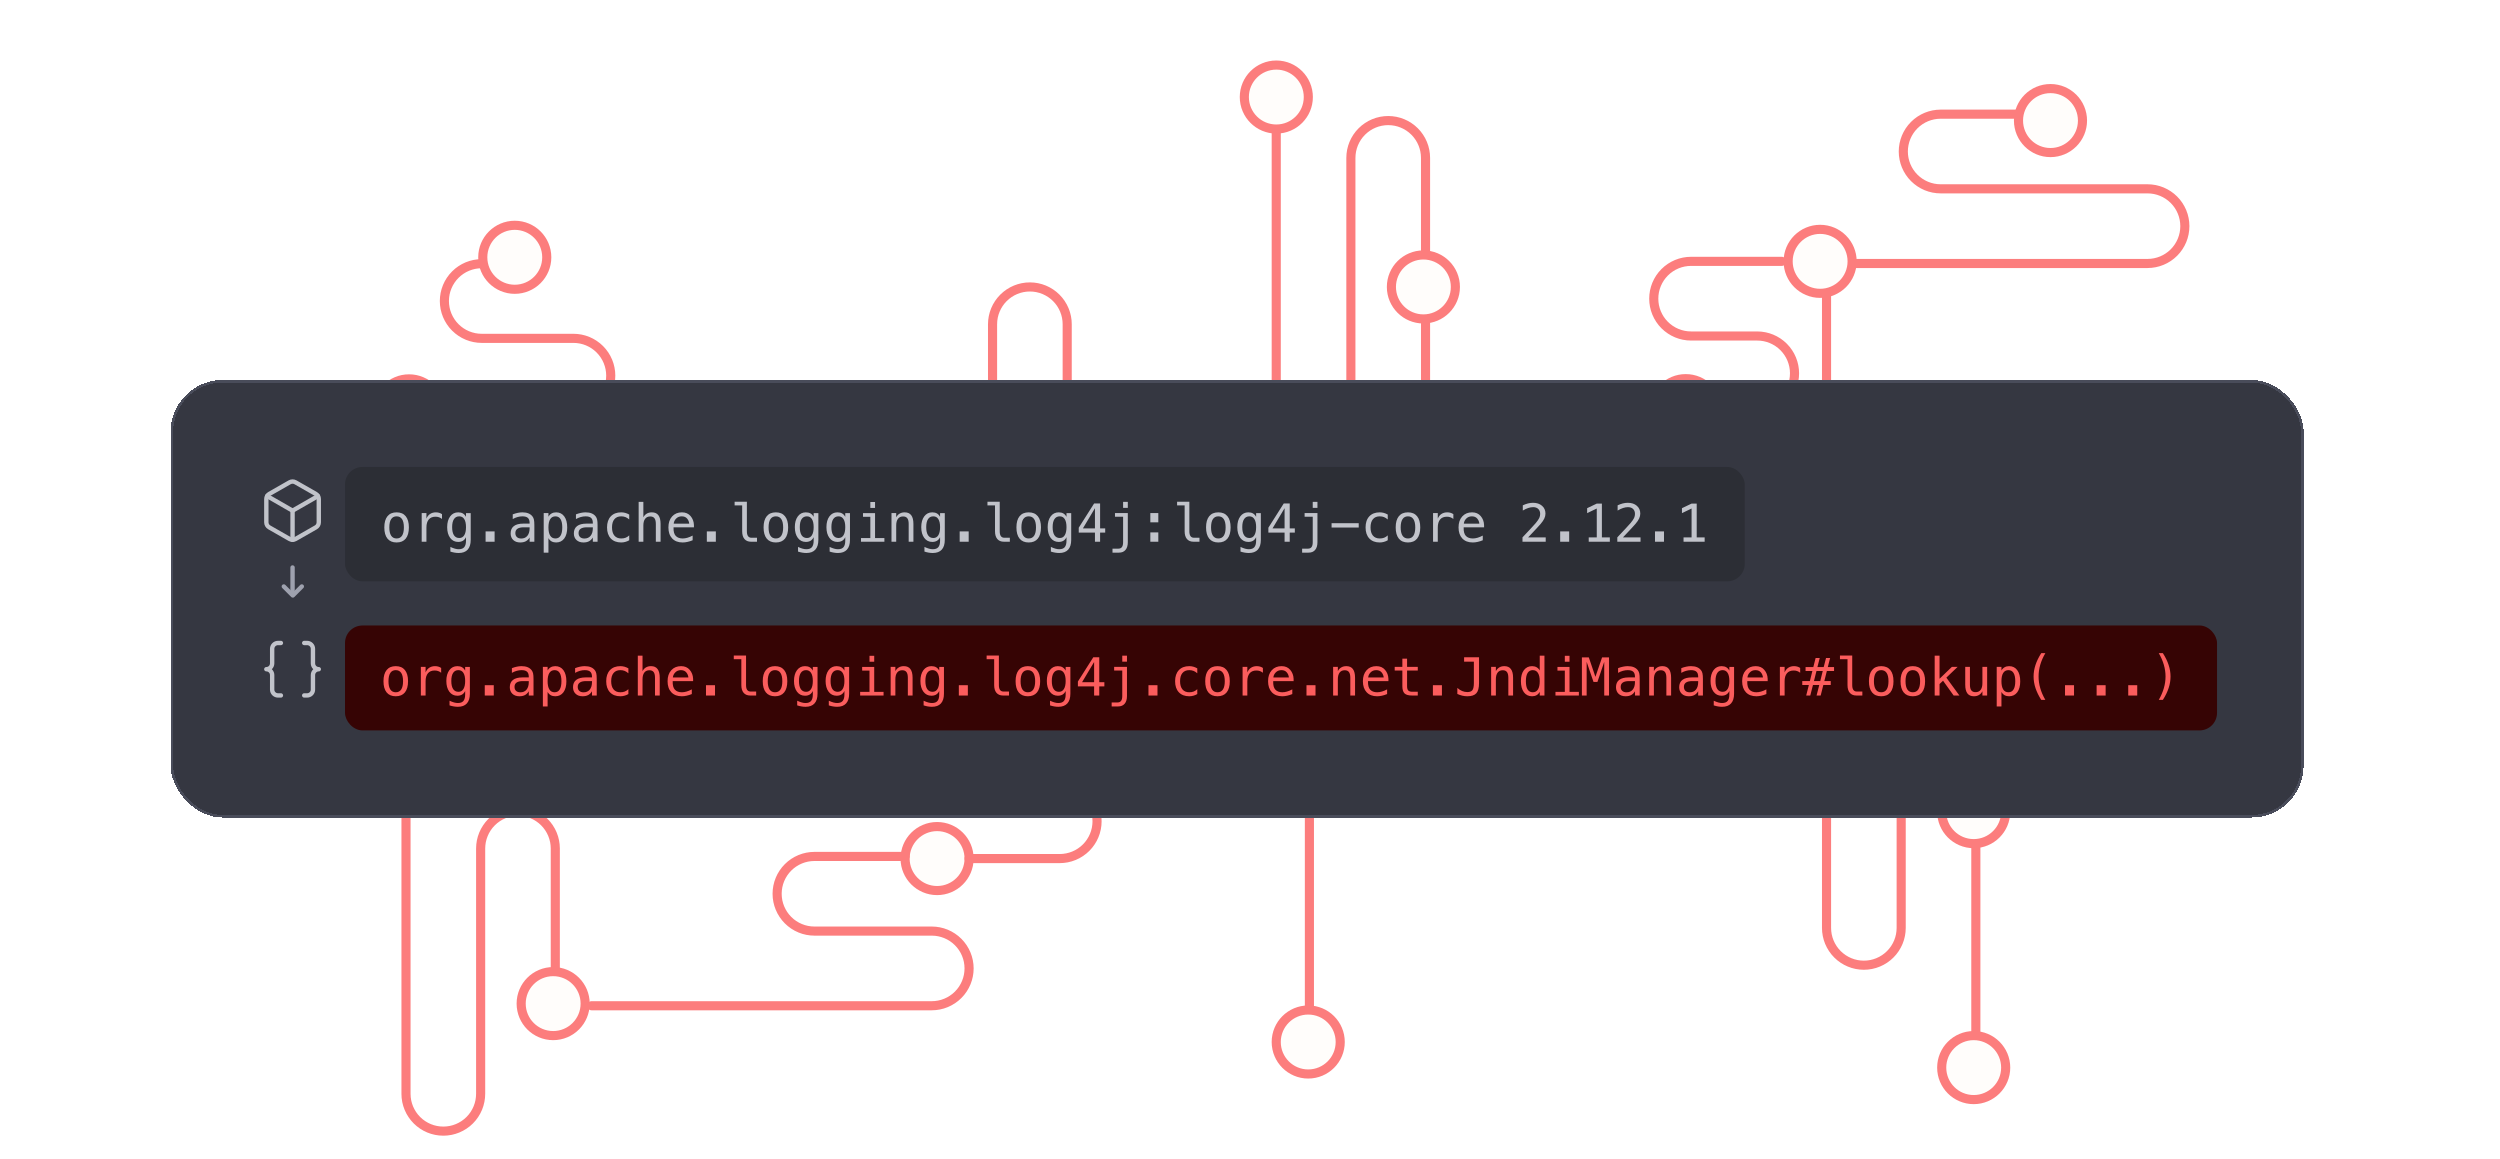 <svg width="1920" height="890" viewBox="0 0 1920 890" fill="none" xmlns="http://www.w3.org/2000/svg">
<g clip-path="url(#clip0_1792_120359)">
<g opacity="0.8">
<path d="M719.687 683.946C733.258 683.946 744.259 672.945 744.259 659.375C744.259 645.804 733.258 634.803 719.687 634.803C706.117 634.803 695.116 645.804 695.116 659.375C695.116 672.945 706.117 683.946 719.687 683.946Z" fill="#FFFDFA" stroke="#FB5D5D" stroke-width="7" stroke-linecap="round" stroke-linejoin="round"/>
<path d="M1294.66 339.946C1308.23 339.946 1319.23 328.945 1319.23 315.374C1319.23 301.804 1308.23 290.803 1294.66 290.803C1281.09 290.803 1270.09 301.804 1270.09 315.374C1270.09 328.945 1281.09 339.946 1294.66 339.946Z" fill="#FFFDFA" stroke="#FB5D5D" stroke-width="7" stroke-linecap="round" stroke-linejoin="round"/>
<path d="M744.259 659.381H813.878C821.481 659.381 828.772 656.36 834.148 650.984C839.524 645.608 842.544 638.317 842.544 630.714C842.544 623.111 839.524 615.82 834.148 610.443C828.772 605.067 821.481 602.047 813.878 602.047H723.782C716.18 602.047 708.888 599.027 703.512 593.651C698.136 588.275 695.116 580.983 695.116 573.381C695.116 565.778 698.136 558.486 703.512 553.11C708.888 547.734 716.18 544.714 723.782 544.714H793.402" stroke="#FB5D5D" stroke-width="7" stroke-linecap="round" stroke-linejoin="round"/>
<path d="M1422.43 202.353H1649.31C1656.91 202.353 1664.2 199.333 1669.58 193.956C1674.95 188.58 1677.97 181.289 1677.97 173.686C1677.97 166.083 1674.95 158.792 1669.58 153.416C1664.2 148.04 1656.91 145.019 1649.31 145.019H1490.41C1482.81 145.019 1475.52 141.999 1470.14 136.623C1464.76 131.247 1461.74 123.956 1461.74 116.353C1461.74 108.75 1464.76 101.458 1470.14 96.082C1475.52 90.706 1482.81 87.686 1490.41 87.686H1560.03" stroke="#FB5D5D" stroke-width="7" stroke-linecap="round" stroke-linejoin="round"/>
<path d="M331.458 522.923H558.334C565.937 522.923 573.228 519.903 578.604 514.527C583.98 509.151 587 501.859 587 494.256C587 486.653 583.98 479.362 578.604 473.986C573.228 468.61 565.937 465.59 558.334 465.59H399.438C391.836 465.59 384.544 462.569 379.168 457.193C373.792 451.817 370.772 444.526 370.772 436.923C370.772 429.32 373.792 422.029 379.168 416.653C384.544 411.277 391.836 408.256 399.438 408.256H469.058" stroke="#FB5D5D" stroke-width="7" stroke-linecap="round" stroke-linejoin="round"/>
<path d="M1319.23 315.381H1349.53C1357.14 315.381 1364.43 312.36 1369.8 306.984C1375.18 301.608 1378.2 294.317 1378.2 286.714C1378.2 279.111 1375.18 271.82 1369.8 266.443C1364.43 261.067 1357.14 258.047 1349.53 258.047H1298.75C1291.15 258.047 1283.86 255.027 1278.48 249.651C1273.11 244.275 1270.09 236.983 1270.09 229.381C1270.09 221.778 1273.11 214.486 1278.48 209.11C1283.86 203.734 1291.15 200.714 1298.75 200.714H1368.37" stroke="#FB5D5D" stroke-width="7" stroke-linecap="round" stroke-linejoin="round"/>
<path d="M842.543 546.352H1138.22C1145.82 546.352 1153.11 543.332 1158.49 537.956C1163.87 532.58 1166.89 525.288 1166.89 517.686C1166.89 510.083 1163.87 502.791 1158.49 497.415C1153.11 492.039 1145.82 489.019 1138.22 489.019H1067.78C1060.18 489.019 1052.89 485.999 1047.51 480.623C1042.13 475.247 1039.11 467.955 1039.11 460.352C1039.11 452.749 1042.13 445.458 1047.51 440.082C1052.89 434.706 1060.18 431.686 1067.78 431.686" stroke="#FB5D5D" stroke-width="7" stroke-linecap="round" stroke-linejoin="round"/>
<path d="M221 317.18H440.392C447.994 317.18 455.286 314.16 460.662 308.784C466.038 303.408 469.058 296.117 469.058 288.514C469.058 280.911 466.038 273.619 460.662 268.243C455.286 262.867 447.994 259.847 440.392 259.847H369.953C362.351 259.847 355.059 256.827 349.683 251.451C344.307 246.075 341.287 238.783 341.287 231.18C341.287 223.577 344.307 216.286 349.683 210.91C355.059 205.534 362.351 202.514 369.953 202.514" stroke="#FB5D5D" stroke-width="7" stroke-linecap="round" stroke-linejoin="round"/>
<path d="M454.315 772.41H715.591C723.194 772.41 730.485 769.39 735.862 764.014C741.238 758.638 744.258 751.346 744.258 743.743C744.258 736.14 741.238 728.849 735.862 723.473C730.485 718.097 723.194 715.077 715.591 715.077H625.496C617.893 715.077 610.601 712.056 605.225 706.68C599.849 701.304 596.829 694.013 596.829 686.41C596.829 678.807 599.849 671.515 605.225 666.139C610.601 660.763 617.893 657.743 625.496 657.743H695.115" stroke="#FB5D5D" stroke-width="7" stroke-linecap="round" stroke-linejoin="round"/>
<path d="M1117.74 428.409H1290.56C1298.17 428.409 1305.46 425.389 1310.83 420.013C1316.21 414.637 1319.23 407.345 1319.23 399.742C1319.23 392.139 1316.21 384.848 1310.83 379.472C1305.46 374.096 1298.17 371.076 1290.56 371.076H1200.47C1192.87 371.076 1185.57 368.055 1180.2 362.679C1174.82 357.303 1171.8 350.012 1171.8 342.409C1171.8 334.806 1174.82 327.515 1180.2 322.138C1185.57 316.762 1192.87 313.742 1200.47 313.742H1270.09" stroke="#FB5D5D" stroke-width="7" stroke-linecap="round" stroke-linejoin="round"/>
<path d="M1005.63 549.628L1005.63 795.248" stroke="#FB5D5D" stroke-width="7" stroke-linecap="round" stroke-linejoin="round"/>
<path d="M980.146 72L980.146 309.648C980.146 317.251 983.166 324.542 988.542 329.919C993.918 335.295 1001.21 338.315 1008.81 338.315C1016.42 338.315 1023.71 335.295 1029.08 329.919C1034.46 324.542 1037.48 317.251 1037.48 309.648L1037.48 121.267C1037.48 113.664 1040.5 106.372 1045.88 100.996C1051.25 95.62 1058.54 92.6 1066.15 92.6C1073.75 92.6 1081.04 95.62 1086.42 100.996C1091.79 106.372 1094.81 113.664 1094.81 121.267L1094.81 397.286" stroke="#FB5D5D" stroke-width="7" stroke-linecap="round" stroke-linejoin="round"/>
<path d="M311.804 317.155L311.804 840.048C311.804 847.651 314.825 854.942 320.201 860.318C325.577 865.694 332.868 868.714 340.471 868.714C348.074 868.714 355.365 865.694 360.741 860.318C366.117 854.942 369.138 847.651 369.138 840.048L369.138 651.667C369.138 644.064 372.158 636.772 377.534 631.396C382.91 626.02 390.202 623 397.804 623C405.407 623 412.699 626.02 418.075 631.396C423.451 636.772 426.471 644.064 426.471 651.667L426.47 788.372" stroke="#FB5D5D" stroke-width="7" stroke-linecap="round" stroke-linejoin="round"/>
<path d="M1402.78 205.628L1402.78 712.619C1402.78 720.222 1405.8 727.513 1411.17 732.889C1416.55 738.266 1423.84 741.286 1431.44 741.286C1439.04 741.286 1446.34 738.266 1451.71 732.889C1457.09 727.513 1460.11 720.222 1460.11 712.619L1460.11 524.238C1460.11 516.635 1463.13 509.344 1468.5 503.967C1473.88 498.591 1481.17 495.571 1488.78 495.571C1496.38 495.571 1503.67 498.591 1509.05 503.967C1514.42 509.344 1517.44 516.635 1517.44 524.238L1517.44 800.257" stroke="#FB5D5D" stroke-width="7" stroke-linecap="round" stroke-linejoin="round"/>
<path d="M704.946 339.5L704.946 437.418C704.946 445.021 707.967 452.313 713.343 457.689C718.719 463.065 726.01 466.085 733.613 466.085C741.216 466.085 748.507 463.065 753.884 457.689C759.26 452.313 762.28 445.021 762.28 437.418L762.28 249.037C762.28 241.434 765.3 234.143 770.676 228.767C776.052 223.391 783.344 220.371 790.946 220.371C798.549 220.371 805.841 223.391 811.217 228.767C816.593 234.143 819.613 241.434 819.613 249.037L819.614 525.057" stroke="#FB5D5D" stroke-width="7" stroke-linecap="round" stroke-linejoin="round"/>
<path d="M1515.8 844.485C1529.37 844.485 1540.37 833.484 1540.37 819.914C1540.37 806.343 1529.37 795.342 1515.8 795.342C1502.23 795.342 1491.23 806.343 1491.23 819.914C1491.23 833.484 1502.23 844.485 1515.8 844.485Z" fill="#FFFDFA" stroke="#FB5D5D" stroke-width="7" stroke-linecap="round" stroke-linejoin="round"/>
<path d="M817.973 569.285C831.543 569.285 842.544 558.284 842.544 544.714C842.544 531.144 831.543 520.143 817.973 520.143C804.402 520.143 793.401 531.144 793.401 544.714C793.401 558.284 804.402 569.285 817.973 569.285Z" fill="#FFFDFA" stroke="#FB5D5D" stroke-width="7" stroke-linecap="round" stroke-linejoin="round"/>
<path d="M1397.86 225.285C1411.43 225.285 1422.43 214.284 1422.43 200.714C1422.43 187.144 1411.43 176.143 1397.86 176.143C1384.29 176.143 1373.29 187.144 1373.29 200.714C1373.29 214.284 1384.29 225.285 1397.86 225.285Z" fill="#FFFDFA" stroke="#FB5D5D" stroke-width="7" stroke-linecap="round" stroke-linejoin="round"/>
<path d="M1009.56 569.285C1023.13 569.285 1034.13 558.284 1034.13 544.714C1034.13 531.144 1023.13 520.143 1009.56 520.143C995.99 520.143 984.989 531.144 984.989 544.714C984.989 558.284 995.99 569.285 1009.56 569.285Z" fill="#FFFDFA" stroke="#FB5D5D" stroke-width="7" stroke-linecap="round" stroke-linejoin="round"/>
<path d="M314.154 340.113C327.724 340.113 338.725 329.112 338.725 315.542C338.725 301.971 327.724 290.97 314.154 290.97C300.583 290.97 289.582 301.971 289.582 315.542C289.582 329.112 300.583 340.113 314.154 340.113Z" fill="#FFFDFA" stroke="#FB5D5D" stroke-width="7" stroke-linecap="round" stroke-linejoin="round"/>
<path d="M1093.17 244.943C1106.74 244.943 1117.74 233.942 1117.74 220.371C1117.74 206.801 1106.74 195.8 1093.17 195.8C1079.6 195.8 1068.6 206.801 1068.6 220.371C1068.6 233.942 1079.6 244.943 1093.17 244.943Z" fill="#FFFDFA" stroke="#FB5D5D" stroke-width="7" stroke-linecap="round" stroke-linejoin="round"/>
<path d="M424.829 795.343C438.399 795.343 449.4 784.342 449.4 770.772C449.4 757.201 438.399 746.2 424.829 746.2C411.258 746.2 400.257 757.201 400.257 770.772C400.257 784.342 411.258 795.343 424.829 795.343Z" fill="#FFFDFA" stroke="#FB5D5D" stroke-width="7" stroke-linecap="round" stroke-linejoin="round"/>
<path d="M1515.8 647.915C1529.37 647.915 1540.37 636.914 1540.37 623.343C1540.37 609.773 1529.37 598.772 1515.8 598.772C1502.23 598.772 1491.23 609.773 1491.23 623.343C1491.23 636.914 1502.23 647.915 1515.8 647.915Z" fill="#FFFDFA" stroke="#FB5D5D" stroke-width="7" stroke-linecap="round" stroke-linejoin="round"/>
<path d="M980.214 99.106C993.784 99.106 1004.79 88.105 1004.79 74.534C1004.79 60.964 993.784 49.963 980.214 49.963C966.644 49.963 955.643 60.964 955.643 74.534C955.643 88.105 966.644 99.106 980.214 99.106Z" fill="#FFFDFA" stroke="#FB5D5D" stroke-width="7" stroke-linecap="round" stroke-linejoin="round"/>
<path d="M817.973 372.714C831.543 372.714 842.544 361.713 842.544 348.143C842.544 334.572 831.543 323.571 817.973 323.571C804.402 323.571 793.401 334.572 793.401 348.143C793.401 361.713 804.402 372.714 817.973 372.714Z" fill="#FFFDFA" stroke="#FB5D5D" stroke-width="7" stroke-linecap="round" stroke-linejoin="round"/>
<path d="M1574.77 117.171C1588.34 117.171 1599.35 106.17 1599.35 92.6C1599.35 79.029 1588.34 68.028 1574.77 68.028C1561.2 68.028 1550.2 79.029 1550.2 92.6C1550.2 106.17 1561.2 117.171 1574.77 117.171Z" fill="#FFFDFA" stroke="#FB5D5D" stroke-width="7" stroke-linecap="round" stroke-linejoin="round"/>
<path d="M493.63 427.914C507.2 427.914 518.201 416.913 518.201 403.342C518.201 389.772 507.2 378.771 493.63 378.771C480.059 378.771 469.058 389.772 469.058 403.342C469.058 416.913 480.059 427.914 493.63 427.914Z" fill="#FFFDFA" stroke="#FB5D5D" stroke-width="7" stroke-linecap="round" stroke-linejoin="round"/>
<path d="M1093.17 451.344C1106.74 451.344 1117.74 440.343 1117.74 426.772C1117.74 413.202 1106.74 402.201 1093.17 402.201C1079.6 402.201 1068.6 413.202 1068.6 426.772C1068.6 440.343 1079.6 451.344 1093.17 451.344Z" fill="#FFFDFA" stroke="#FB5D5D" stroke-width="7" stroke-linecap="round" stroke-linejoin="round"/>
<path d="M395.344 222.171C408.915 222.171 419.916 211.17 419.916 197.6C419.916 184.029 408.915 173.028 395.344 173.028C381.774 173.028 370.773 184.029 370.773 197.6C370.773 211.17 381.774 222.171 395.344 222.171Z" fill="#FFFDFA" stroke="#FB5D5D" stroke-width="7" stroke-linecap="round" stroke-linejoin="round"/>
<path d="M1004.71 824.829C1018.29 824.829 1029.29 813.828 1029.29 800.257C1029.29 786.687 1018.29 775.686 1004.71 775.686C991.145 775.686 980.144 786.687 980.144 800.257C980.144 813.828 991.145 824.829 1004.71 824.829Z" fill="#FFFDFA" stroke="#FB5D5D" stroke-width="7" stroke-linecap="round" stroke-linejoin="round"/>
<path d="M306.886 549.629C320.457 549.629 331.458 538.628 331.458 525.058C331.458 511.487 320.457 500.486 306.886 500.486C293.316 500.486 282.315 511.487 282.315 525.058C282.315 538.628 293.316 549.629 306.886 549.629Z" fill="#FFFDFA" stroke="#FB5D5D" stroke-width="7" stroke-linecap="round" stroke-linejoin="round"/>
</g>
<g filter="url(#filter0_d_1792_120359)">
<rect x="131" y="284.622" width="1638.21" height="336.071" rx="40" fill="#353741" shape-rendering="crispEdges"/>
<rect x="131.996" y="285.619" width="1636.22" height="334.078" rx="39.004" stroke="#494C5A" stroke-width="1.993" shape-rendering="crispEdges"/>
<path d="M244.824 376.066C244.823 375.281 244.616 374.51 244.223 373.83C243.83 373.151 243.266 372.586 242.586 372.194L226.92 363.242C226.239 362.849 225.468 362.642 224.682 362.642C223.896 362.642 223.124 362.849 222.444 363.242L206.778 372.194C206.098 372.586 205.533 373.151 205.141 373.83C204.748 374.51 204.541 375.281 204.54 376.066V393.97C204.541 394.755 204.748 395.525 205.141 396.205C205.533 396.885 206.098 397.449 206.778 397.841L222.444 406.793C223.124 407.186 223.896 407.393 224.682 407.393C225.468 407.393 226.239 407.186 226.92 406.793L242.586 397.841C243.266 397.449 243.83 396.885 244.223 396.205C244.616 395.525 244.823 394.755 244.824 393.97V376.066Z" stroke="#C1C3CA" stroke-width="3.357" stroke-linecap="round" stroke-linejoin="round"/>
<path d="M205.211 373.828L224.682 385.018L244.153 373.828" stroke="#C1C3CA" stroke-width="3.357" stroke-linecap="round" stroke-linejoin="round"/>
<path d="M224.682 407.399V385.019" stroke="#C1C3CA" stroke-width="3.357" stroke-linecap="round" stroke-linejoin="round"/>
<path d="M224.682 428.66L224.682 448.802" stroke="#9EA1AE" stroke-width="3.357" stroke-linecap="round" stroke-linejoin="round"/>
<path d="M231.791 443.24L224.879 450.151L217.968 443.24" stroke="#9EA1AE" stroke-width="3.357" stroke-linecap="round" stroke-linejoin="round"/>
<rect x="264.966" y="351.448" width="1075" height="87.856" rx="13.428" fill="#2C2E35"/>
<path d="M304.581 389.384C302.745 389.384 301.355 390.098 300.411 391.528C299.467 392.957 298.995 395.075 298.995 397.881C298.995 400.674 299.467 402.792 300.411 404.234C301.355 405.664 302.745 406.378 304.581 406.378C306.43 406.378 307.827 405.664 308.771 404.234C309.715 402.792 310.187 400.674 310.187 397.881C310.187 395.075 309.715 392.957 308.771 391.528C307.827 390.098 306.43 389.384 304.581 389.384ZM304.581 386.315C307.636 386.315 309.971 387.305 311.584 389.285C313.21 391.265 314.023 394.131 314.023 397.881C314.023 401.644 313.216 404.516 311.603 406.496C309.99 408.463 307.65 409.447 304.581 409.447C301.526 409.447 299.191 408.463 297.579 406.496C295.966 404.516 295.159 401.644 295.159 397.881C295.159 394.131 295.966 391.265 297.579 389.285C299.191 387.305 301.526 386.315 304.581 386.315ZM339.456 391.39C338.682 390.787 337.895 390.347 337.096 390.072C336.296 389.797 335.417 389.659 334.46 389.659C332.204 389.659 330.48 390.367 329.287 391.783C328.093 393.199 327.497 395.245 327.497 397.92V408.876H323.858V386.846H327.497V391.154C328.1 389.593 329.024 388.4 330.27 387.574C331.529 386.735 333.017 386.315 334.735 386.315C335.627 386.315 336.46 386.426 337.233 386.649C338.007 386.872 338.748 387.22 339.456 387.692V391.39ZM357.887 397.684C357.887 394.97 357.441 392.911 356.549 391.508C355.671 390.092 354.385 389.384 352.694 389.384C350.924 389.384 349.573 390.092 348.642 391.508C347.711 392.911 347.245 394.97 347.245 397.684C347.245 400.399 347.711 402.471 348.642 403.9C349.586 405.316 350.95 406.024 352.733 406.024C354.399 406.024 355.671 405.31 356.549 403.88C357.441 402.451 357.887 400.386 357.887 397.684ZM361.506 407.46C361.506 410.765 360.726 413.269 359.165 414.974C357.605 416.679 355.31 417.531 352.281 417.531C351.284 417.531 350.242 417.439 349.153 417.256C348.065 417.072 346.976 416.803 345.888 416.449V412.869C347.173 413.473 348.34 413.919 349.389 414.207C350.438 414.496 351.402 414.64 352.281 414.64C354.235 414.64 355.657 414.109 356.549 413.047C357.441 411.984 357.887 410.299 357.887 407.991V407.834V405.375C357.31 406.608 356.523 407.526 355.526 408.129C354.53 408.732 353.317 409.034 351.887 409.034C349.317 409.034 347.265 408.004 345.731 405.946C344.196 403.887 343.429 401.133 343.429 397.684C343.429 394.222 344.196 391.462 345.731 389.403C347.265 387.344 349.317 386.315 351.887 386.315C353.304 386.315 354.503 386.597 355.487 387.161C356.47 387.725 357.27 388.597 357.887 389.777V386.925H361.506V407.46ZM372.934 400.93H379.858V408.876H372.934V400.93ZM403.364 397.802H402.164C400.053 397.802 398.459 398.176 397.384 398.923C396.322 399.658 395.791 400.759 395.791 402.228C395.791 403.552 396.191 404.582 396.991 405.316C397.791 406.051 398.899 406.418 400.315 406.418C402.308 406.418 403.875 405.729 405.016 404.352C406.157 402.962 406.734 401.048 406.747 398.609V397.802H403.364ZM410.386 396.307V408.876H406.747V405.611C405.973 406.923 404.996 407.893 403.816 408.522C402.649 409.139 401.226 409.447 399.548 409.447C397.305 409.447 395.515 408.817 394.178 407.559C392.84 406.287 392.171 404.588 392.171 402.464C392.171 400.012 392.991 398.15 394.63 396.878C396.283 395.606 398.702 394.97 401.888 394.97H406.747V394.399C406.734 392.642 406.288 391.37 405.409 390.583C404.531 389.783 403.128 389.384 401.2 389.384C399.967 389.384 398.722 389.561 397.463 389.915C396.204 390.269 394.978 390.787 393.784 391.469V387.849C395.122 387.338 396.401 386.958 397.62 386.708C398.853 386.446 400.046 386.315 401.2 386.315C403.023 386.315 404.577 386.584 405.862 387.121C407.16 387.659 408.209 388.466 409.009 389.541C409.507 390.197 409.861 391.01 410.071 391.98C410.281 392.937 410.386 394.38 410.386 396.307ZM421.204 406.103V417.256H417.565V386.846H421.204V389.659C421.808 388.57 422.608 387.744 423.604 387.18C424.614 386.603 425.774 386.315 427.086 386.315C429.748 386.315 431.833 387.344 433.341 389.403C434.862 391.462 435.622 394.314 435.622 397.96C435.622 401.54 434.862 404.352 433.341 406.398C431.82 408.431 429.735 409.447 427.086 409.447C425.748 409.447 424.575 409.165 423.565 408.601C422.568 408.024 421.781 407.191 421.204 406.103ZM431.826 397.881C431.826 395.075 431.38 392.957 430.489 391.528C429.61 390.098 428.299 389.384 426.555 389.384C424.797 389.384 423.466 390.105 422.562 391.547C421.657 392.977 421.204 395.088 421.204 397.881C421.204 400.661 421.657 402.772 422.562 404.215C423.466 405.657 424.797 406.378 426.555 406.378C428.299 406.378 429.61 405.664 430.489 404.234C431.38 402.805 431.826 400.687 431.826 397.881ZM451.909 397.802H450.709C448.598 397.802 447.005 398.176 445.93 398.923C444.867 399.658 444.336 400.759 444.336 402.228C444.336 403.552 444.736 404.582 445.536 405.316C446.336 406.051 447.444 406.418 448.86 406.418C450.854 406.418 452.421 405.729 453.561 404.352C454.702 402.962 455.279 401.048 455.292 398.609V397.802H451.909ZM458.931 396.307V408.876H455.292V405.611C454.519 406.923 453.542 407.893 452.362 408.522C451.195 409.139 449.772 409.447 448.093 409.447C445.851 409.447 444.061 408.817 442.723 407.559C441.386 406.287 440.717 404.588 440.717 402.464C440.717 400.012 441.537 398.15 443.176 396.878C444.828 395.606 447.247 394.97 450.434 394.97H455.292V394.399C455.279 392.642 454.833 391.37 453.955 390.583C453.076 389.783 451.673 389.384 449.746 389.384C448.513 389.384 447.267 389.561 446.008 389.915C444.749 390.269 443.523 390.787 442.33 391.469V387.849C443.667 387.338 444.946 386.958 446.166 386.708C447.398 386.446 448.592 386.315 449.746 386.315C451.568 386.315 453.122 386.584 454.407 387.121C455.706 387.659 456.755 388.466 457.555 389.541C458.053 390.197 458.407 391.01 458.617 391.98C458.826 392.937 458.931 394.38 458.931 396.307ZM483.244 407.755C482.273 408.319 481.27 408.739 480.234 409.014C479.211 409.303 478.162 409.447 477.087 409.447C473.677 409.447 471.009 408.424 469.081 406.378C467.167 404.333 466.209 401.5 466.209 397.881C466.209 394.262 467.167 391.429 469.081 389.384C471.009 387.338 473.677 386.315 477.087 386.315C478.149 386.315 479.185 386.453 480.195 386.728C481.204 387.003 482.221 387.43 483.244 388.007V391.803C482.286 390.951 481.322 390.334 480.352 389.954C479.395 389.574 478.306 389.384 477.087 389.384C474.818 389.384 473.074 390.118 471.855 391.587C470.635 393.055 470.025 395.153 470.025 397.881C470.025 400.595 470.635 402.694 471.855 404.175C473.087 405.644 474.831 406.378 477.087 406.378C478.346 406.378 479.473 406.188 480.47 405.808C481.467 405.415 482.391 404.811 483.244 403.998V407.755ZM507.32 395.225V408.876H503.681V395.225C503.681 393.245 503.333 391.79 502.638 390.859C501.943 389.928 500.855 389.462 499.373 389.462C497.681 389.462 496.376 390.065 495.459 391.272C494.554 392.465 494.101 394.183 494.101 396.425V408.876H490.482V378.27H494.101V390.151C494.744 388.892 495.616 387.941 496.717 387.298C497.819 386.643 499.124 386.315 500.632 386.315C502.874 386.315 504.546 387.056 505.648 388.538C506.762 390.006 507.32 392.236 507.32 395.225ZM532.95 396.052V397.822H517.273V397.94C517.168 400.943 517.738 403.1 518.984 404.411C520.243 405.723 522.013 406.378 524.295 406.378C525.449 406.378 526.655 406.195 527.914 405.828C529.173 405.46 530.517 404.903 531.946 404.156V407.755C530.569 408.319 529.238 408.739 527.953 409.014C526.681 409.303 525.449 409.447 524.255 409.447C520.833 409.447 518.158 408.424 516.23 406.378C514.302 404.32 513.339 401.487 513.339 397.881C513.339 394.367 514.283 391.56 516.171 389.462C518.059 387.364 520.577 386.315 523.724 386.315C526.531 386.315 528.74 387.266 530.353 389.167C531.979 391.069 532.845 393.363 532.95 396.052ZM529.33 394.989C529.173 393.468 528.616 392.157 527.658 391.055C526.714 389.941 525.35 389.384 523.567 389.384C521.823 389.384 520.387 389.96 519.259 391.114C518.131 392.268 517.515 393.567 517.41 395.009L529.33 394.989ZM542.844 400.93H549.767V408.876H542.844V400.93ZM573.607 400.91C573.607 402.536 573.902 403.762 574.493 404.588C575.096 405.415 575.981 405.828 577.148 405.828H581.377V408.876H576.794C574.63 408.876 572.952 408.188 571.758 406.811C570.578 405.421 569.988 403.454 569.988 400.91V380.984H564.185V378.152H573.607V400.91ZM595.854 389.384C594.018 389.384 592.628 390.098 591.684 391.528C590.74 392.957 590.268 395.075 590.268 397.881C590.268 400.674 590.74 402.792 591.684 404.234C592.628 405.664 594.018 406.378 595.854 406.378C597.703 406.378 599.1 405.664 600.044 404.234C600.988 402.792 601.46 400.674 601.46 397.881C601.46 395.075 600.988 392.957 600.044 391.528C599.1 390.098 597.703 389.384 595.854 389.384ZM595.854 386.315C598.91 386.315 601.244 387.305 602.857 389.285C604.483 391.265 605.296 394.131 605.296 397.881C605.296 401.644 604.489 404.516 602.876 406.496C601.263 408.463 598.923 409.447 595.854 409.447C592.799 409.447 590.465 408.463 588.852 406.496C587.239 404.516 586.432 401.644 586.432 397.881C586.432 394.131 587.239 391.265 588.852 389.285C590.465 387.305 592.799 386.315 595.854 386.315ZM624.887 397.684C624.887 394.97 624.441 392.911 623.549 391.508C622.671 390.092 621.386 389.384 619.694 389.384C617.924 389.384 616.573 390.092 615.642 391.508C614.711 392.911 614.246 394.97 614.246 397.684C614.246 400.399 614.711 402.471 615.642 403.9C616.586 405.316 617.95 406.024 619.734 406.024C621.399 406.024 622.671 405.31 623.549 403.88C624.441 402.451 624.887 400.386 624.887 397.684ZM628.506 407.46C628.506 410.765 627.726 413.269 626.166 414.974C624.605 416.679 622.31 417.531 619.281 417.531C618.284 417.531 617.242 417.439 616.154 417.256C615.065 417.072 613.977 416.803 612.888 416.449V412.869C614.173 413.473 615.341 413.919 616.39 414.207C617.439 414.496 618.402 414.64 619.281 414.64C621.235 414.64 622.658 414.109 623.549 413.047C624.441 411.984 624.887 410.299 624.887 407.991V407.834V405.375C624.31 406.608 623.523 407.526 622.527 408.129C621.53 408.732 620.317 409.034 618.888 409.034C616.317 409.034 614.265 408.004 612.731 405.946C611.197 403.887 610.43 401.133 610.43 397.684C610.43 394.222 611.197 391.462 612.731 389.403C614.265 387.344 616.317 386.315 618.888 386.315C620.304 386.315 621.504 386.597 622.487 387.161C623.471 387.725 624.271 388.597 624.887 389.777V386.925H628.506V407.46ZM649.16 397.684C649.16 394.97 648.714 392.911 647.822 391.508C646.944 390.092 645.659 389.384 643.967 389.384C642.197 389.384 640.846 390.092 639.915 391.508C638.984 392.911 638.518 394.97 638.518 397.684C638.518 400.399 638.984 402.471 639.915 403.9C640.859 405.316 642.223 406.024 644.006 406.024C645.672 406.024 646.944 405.31 647.822 403.88C648.714 402.451 649.16 400.386 649.16 397.684ZM652.779 407.46C652.779 410.765 651.999 413.269 650.438 414.974C648.878 416.679 646.583 417.531 643.554 417.531C642.557 417.531 641.515 417.439 640.426 417.256C639.338 417.072 638.25 416.803 637.161 416.449V412.869C638.446 413.473 639.613 413.919 640.662 414.207C641.711 414.496 642.675 414.64 643.554 414.64C645.508 414.64 646.931 414.109 647.822 413.047C648.714 411.984 649.16 410.299 649.16 407.991V407.834V405.375C648.583 406.608 647.796 407.526 646.799 408.129C645.803 408.732 644.59 409.034 643.16 409.034C640.59 409.034 638.538 408.004 637.004 405.946C635.469 403.887 634.702 401.133 634.702 397.684C634.702 394.222 635.469 391.462 637.004 389.403C638.538 387.344 640.59 386.315 643.16 386.315C644.577 386.315 645.777 386.597 646.76 387.161C647.744 387.725 648.543 388.597 649.16 389.777V386.925H652.779V407.46ZM662.771 386.925H672.036V406.064H679.216V408.876H661.237V406.064H668.417V389.738H662.771V386.925ZM668.417 378.368H672.036V382.932H668.417V378.368ZM701.502 395.225V408.876H697.863V395.225C697.863 393.245 697.515 391.79 696.82 390.859C696.125 389.928 695.037 389.462 693.555 389.462C691.863 389.462 690.559 390.065 689.641 391.272C688.736 392.465 688.283 394.183 688.283 396.425V408.876H684.664V386.846H688.283V390.151C688.926 388.892 689.798 387.941 690.899 387.298C692.001 386.643 693.306 386.315 694.814 386.315C697.056 386.315 698.728 387.056 699.83 388.538C700.944 390.006 701.502 392.236 701.502 395.225ZM721.978 397.684C721.978 394.97 721.532 392.911 720.641 391.508C719.762 390.092 718.477 389.384 716.785 389.384C715.015 389.384 713.664 390.092 712.733 391.508C711.802 392.911 711.337 394.97 711.337 397.684C711.337 400.399 711.802 402.471 712.733 403.9C713.677 405.316 715.041 406.024 716.825 406.024C718.49 406.024 719.762 405.31 720.641 403.88C721.532 402.451 721.978 400.386 721.978 397.684ZM725.597 407.46C725.597 410.765 724.817 413.269 723.257 414.974C721.696 416.679 719.401 417.531 716.372 417.531C715.376 417.531 714.333 417.439 713.245 417.256C712.156 417.072 711.068 416.803 709.979 416.449V412.869C711.264 413.473 712.432 413.919 713.481 414.207C714.53 414.496 715.494 414.64 716.372 414.64C718.326 414.64 719.749 414.109 720.641 413.047C721.532 411.984 721.978 410.299 721.978 407.991V407.834V405.375C721.401 406.608 720.614 407.526 719.618 408.129C718.621 408.732 717.408 409.034 715.979 409.034C713.409 409.034 711.356 408.004 709.822 405.946C708.288 403.887 707.521 401.133 707.521 397.684C707.521 394.222 708.288 391.462 709.822 389.403C711.356 387.344 713.409 386.315 715.979 386.315C717.395 386.315 718.595 386.597 719.578 387.161C720.562 387.725 721.362 388.597 721.978 389.777V386.925H725.597V407.46ZM737.026 400.93H743.949V408.876H737.026V400.93ZM767.789 400.91C767.789 402.536 768.084 403.762 768.675 404.588C769.278 405.415 770.163 405.828 771.33 405.828H775.559V408.876H770.976C768.812 408.876 767.134 408.188 765.94 406.811C764.76 405.421 764.17 403.454 764.17 400.91V380.984H758.368V378.152H767.789V400.91ZM790.036 389.384C788.2 389.384 786.81 390.098 785.866 391.528C784.922 392.957 784.45 395.075 784.45 397.881C784.45 400.674 784.922 402.792 785.866 404.234C786.81 405.664 788.2 406.378 790.036 406.378C791.885 406.378 793.282 405.664 794.226 404.234C795.17 402.792 795.642 400.674 795.642 397.881C795.642 395.075 795.17 392.957 794.226 391.528C793.282 390.098 791.885 389.384 790.036 389.384ZM790.036 386.315C793.092 386.315 795.426 387.305 797.039 389.285C798.665 391.265 799.478 394.131 799.478 397.881C799.478 401.644 798.671 404.516 797.058 406.496C795.445 408.463 793.105 409.447 790.036 409.447C786.981 409.447 784.647 408.463 783.034 406.496C781.421 404.516 780.614 401.644 780.614 397.881C780.614 394.131 781.421 391.265 783.034 389.285C784.647 387.305 786.981 386.315 790.036 386.315ZM819.069 397.684C819.069 394.97 818.623 392.911 817.732 391.508C816.853 390.092 815.568 389.384 813.876 389.384C812.106 389.384 810.755 390.092 809.824 391.508C808.893 392.911 808.428 394.97 808.428 397.684C808.428 400.399 808.893 402.471 809.824 403.9C810.768 405.316 812.132 406.024 813.916 406.024C815.581 406.024 816.853 405.31 817.732 403.88C818.623 402.451 819.069 400.386 819.069 397.684ZM822.688 407.46C822.688 410.765 821.908 413.269 820.348 414.974C818.787 416.679 816.492 417.531 813.463 417.531C812.467 417.531 811.424 417.439 810.336 417.256C809.247 417.072 808.159 416.803 807.07 416.449V412.869C808.355 413.473 809.523 413.919 810.572 414.207C811.621 414.496 812.585 414.64 813.463 414.64C815.417 414.64 816.84 414.109 817.732 413.047C818.623 411.984 819.069 410.299 819.069 407.991V407.834V405.375C818.492 406.608 817.705 407.526 816.709 408.129C815.712 408.732 814.499 409.034 813.07 409.034C810.5 409.034 808.447 408.004 806.913 405.946C805.379 403.887 804.612 401.133 804.612 397.684C804.612 394.222 805.379 391.462 806.913 389.403C808.447 387.344 810.5 386.315 813.07 386.315C814.486 386.315 815.686 386.597 816.669 387.161C817.653 387.725 818.453 388.597 819.069 389.777V386.925H822.688V407.46ZM840.922 383.128L831.658 398.648H840.922V383.128ZM840.273 379.509H844.876V398.648H848.79V401.874H844.876V408.876H840.922V401.874H828.471V398.117L840.273 379.509ZM862.54 409.27V389.659H856.304V386.846H866.159V409.27C866.159 411.827 865.569 413.794 864.389 415.171C863.222 416.561 861.556 417.256 859.393 417.256H854.396V414.187H858.999C860.179 414.187 861.064 413.774 861.655 412.948C862.245 412.135 862.54 410.909 862.54 409.27ZM862.54 378.27H866.159V382.853H862.54V378.27ZM883.449 386.866H889.586V393.967H883.449V386.866ZM883.449 401.717H889.586V408.876H883.449V401.717ZM913.426 400.91C913.426 402.536 913.721 403.762 914.311 404.588C914.914 405.415 915.799 405.828 916.967 405.828H921.196V408.876H916.613C914.449 408.876 912.77 408.188 911.577 406.811C910.397 405.421 909.807 403.454 909.807 400.91V380.984H904.004V378.152H913.426V400.91ZM935.673 389.384C933.837 389.384 932.447 390.098 931.503 391.528C930.559 392.957 930.086 395.075 930.086 397.881C930.086 400.674 930.559 402.792 931.503 404.234C932.447 405.664 933.837 406.378 935.673 406.378C937.522 406.378 938.918 405.664 939.862 404.234C940.807 402.792 941.279 400.674 941.279 397.881C941.279 395.075 940.807 392.957 939.862 391.528C938.918 390.098 937.522 389.384 935.673 389.384ZM935.673 386.315C938.728 386.315 941.062 387.305 942.675 389.285C944.301 391.265 945.114 394.131 945.114 397.881C945.114 401.644 944.308 404.516 942.695 406.496C941.082 408.463 938.741 409.447 935.673 409.447C932.617 409.447 930.283 408.463 928.67 406.496C927.057 404.516 926.251 401.644 926.251 397.881C926.251 394.131 927.057 391.265 928.67 389.285C930.283 387.305 932.617 386.315 935.673 386.315ZM964.706 397.684C964.706 394.97 964.26 392.911 963.368 391.508C962.489 390.092 961.204 389.384 959.513 389.384C957.742 389.384 956.392 390.092 955.461 391.508C954.53 392.911 954.064 394.97 954.064 397.684C954.064 400.399 954.53 402.471 955.461 403.9C956.405 405.316 957.769 406.024 959.552 406.024C961.217 406.024 962.489 405.31 963.368 403.88C964.26 402.451 964.706 400.386 964.706 397.684ZM968.325 407.46C968.325 410.765 967.545 413.269 965.984 414.974C964.424 416.679 962.129 417.531 959.1 417.531C958.103 417.531 957.061 417.439 955.972 417.256C954.884 417.072 953.795 416.803 952.707 416.449V412.869C953.992 413.473 955.159 413.919 956.208 414.207C957.257 414.496 958.221 414.64 959.1 414.64C961.054 414.64 962.476 414.109 963.368 413.047C964.26 411.984 964.706 410.299 964.706 407.991V407.834V405.375C964.129 406.608 963.342 407.526 962.345 408.129C961.349 408.732 960.136 409.034 958.706 409.034C956.136 409.034 954.084 408.004 952.55 405.946C951.015 403.887 950.248 401.133 950.248 397.684C950.248 394.222 951.015 391.462 952.55 389.403C954.084 387.344 956.136 386.315 958.706 386.315C960.123 386.315 961.322 386.597 962.306 387.161C963.289 387.725 964.089 388.597 964.706 389.777V386.925H968.325V407.46ZM986.559 383.128L977.294 398.648H986.559V383.128ZM985.91 379.509H990.513V398.648H994.427V401.874H990.513V408.876H986.559V401.874H974.108V398.117L985.91 379.509ZM1008.18 409.27V389.659H1001.94V386.846H1011.8V409.27C1011.8 411.827 1011.21 413.794 1010.03 415.171C1008.86 416.561 1007.19 417.256 1005.03 417.256H1000.03V414.187H1004.64C1005.82 414.187 1006.7 413.774 1007.29 412.948C1007.88 412.135 1008.18 410.909 1008.18 409.27ZM1008.18 378.27H1011.8V382.853H1008.18V378.27ZM1022.65 394.635H1043.5V397.96H1022.65V394.635ZM1065.79 407.755C1064.82 408.319 1063.82 408.739 1062.78 409.014C1061.76 409.303 1060.71 409.447 1059.63 409.447C1056.22 409.447 1053.55 408.424 1051.63 406.378C1049.71 404.333 1048.76 401.5 1048.76 397.881C1048.76 394.262 1049.71 391.429 1051.63 389.384C1053.55 387.338 1056.22 386.315 1059.63 386.315C1060.7 386.315 1061.73 386.453 1062.74 386.728C1063.75 387.003 1064.77 387.43 1065.79 388.007V391.803C1064.83 390.951 1063.87 390.334 1062.9 389.954C1061.94 389.574 1060.85 389.384 1059.63 389.384C1057.36 389.384 1055.62 390.118 1054.4 391.587C1053.18 393.055 1052.57 395.153 1052.57 397.881C1052.57 400.595 1053.18 402.694 1054.4 404.175C1055.63 405.644 1057.38 406.378 1059.63 406.378C1060.89 406.378 1062.02 406.188 1063.02 405.808C1064.01 405.415 1064.94 404.811 1065.79 403.998V407.755ZM1081.31 389.384C1079.47 389.384 1078.08 390.098 1077.14 391.528C1076.2 392.957 1075.72 395.075 1075.72 397.881C1075.72 400.674 1076.2 402.792 1077.14 404.234C1078.08 405.664 1079.47 406.378 1081.31 406.378C1083.16 406.378 1084.55 405.664 1085.5 404.234C1086.44 402.792 1086.92 400.674 1086.92 397.881C1086.92 395.075 1086.44 392.957 1085.5 391.528C1084.55 390.098 1083.16 389.384 1081.31 389.384ZM1081.31 386.315C1084.36 386.315 1086.7 387.305 1088.31 389.285C1089.94 391.265 1090.75 394.131 1090.75 397.881C1090.75 401.644 1089.94 404.516 1088.33 406.496C1086.72 408.463 1084.38 409.447 1081.31 409.447C1078.25 409.447 1075.92 408.463 1074.31 406.496C1072.69 404.516 1071.89 401.644 1071.89 397.881C1071.89 394.131 1072.69 391.265 1074.31 389.285C1075.92 387.305 1078.25 386.315 1081.31 386.315ZM1116.18 391.39C1115.41 390.787 1114.62 390.347 1113.82 390.072C1113.02 389.797 1112.15 389.659 1111.19 389.659C1108.93 389.659 1107.21 390.367 1106.01 391.783C1104.82 393.199 1104.22 395.245 1104.22 397.92V408.876H1100.59V386.846H1104.22V391.154C1104.83 389.593 1105.75 388.4 1107 387.574C1108.26 386.735 1109.75 386.315 1111.46 386.315C1112.36 386.315 1113.19 386.426 1113.96 386.649C1114.74 386.872 1115.48 387.22 1116.18 387.692V391.39ZM1139.77 396.052V397.822H1124.09V397.94C1123.99 400.943 1124.56 403.1 1125.8 404.411C1127.06 405.723 1128.83 406.378 1131.11 406.378C1132.27 406.378 1133.47 406.195 1134.73 405.828C1135.99 405.46 1137.34 404.903 1138.77 404.156V407.755C1137.39 408.319 1136.06 408.739 1134.77 409.014C1133.5 409.303 1132.27 409.447 1131.07 409.447C1127.65 409.447 1124.98 408.424 1123.05 406.378C1121.12 404.32 1120.16 401.487 1120.16 397.881C1120.16 394.367 1121.1 391.56 1122.99 389.462C1124.88 387.364 1127.4 386.315 1130.54 386.315C1133.35 386.315 1135.56 387.266 1137.17 389.167C1138.8 391.069 1139.66 393.363 1139.77 396.052ZM1136.15 394.989C1135.99 393.468 1135.43 392.157 1134.48 391.055C1133.53 389.941 1132.17 389.384 1130.39 389.384C1128.64 389.384 1127.21 389.96 1126.08 391.114C1124.95 392.268 1124.33 393.567 1124.23 395.009L1136.15 394.989ZM1173.62 405.533H1187.11V408.876H1169.27V405.533C1171.73 402.949 1173.87 400.668 1175.71 398.687C1177.54 396.707 1178.81 395.311 1179.5 394.498C1180.81 392.898 1181.7 391.606 1182.16 390.623C1182.62 389.626 1182.85 388.61 1182.85 387.574C1182.85 385.935 1182.36 384.65 1181.39 383.719C1180.43 382.788 1179.11 382.322 1177.44 382.322C1176.24 382.322 1174.99 382.538 1173.68 382.971C1172.37 383.404 1170.98 384.06 1169.51 384.938V380.925C1170.86 380.283 1172.18 379.798 1173.48 379.47C1174.79 379.142 1176.09 378.978 1177.36 378.978C1180.23 378.978 1182.54 379.745 1184.28 381.279C1186.04 382.801 1186.92 384.8 1186.92 387.279C1186.92 388.538 1186.62 389.797 1186.03 391.055C1185.46 392.314 1184.51 393.704 1183.2 395.225C1182.47 396.078 1181.4 397.258 1179.99 398.766C1178.6 400.274 1176.48 402.53 1173.62 405.533ZM1198.21 400.93H1205.13V408.876H1198.21V400.93ZM1220.14 405.552H1226.32V383.364L1218.92 386.925V383.109L1226.28 379.608H1230.25V405.552H1236.35V408.876H1220.14V405.552ZM1246.44 405.533H1259.93V408.876H1242.09V405.533C1244.54 402.949 1246.69 400.668 1248.52 398.687C1250.36 396.707 1251.63 395.311 1252.32 394.498C1253.63 392.898 1254.52 391.606 1254.98 390.623C1255.43 389.626 1255.66 388.61 1255.66 387.574C1255.66 385.935 1255.18 384.65 1254.21 383.719C1253.25 382.788 1251.93 382.322 1250.25 382.322C1249.06 382.322 1247.81 382.538 1246.5 382.971C1245.19 383.404 1243.8 384.06 1242.33 384.938V380.925C1243.68 380.283 1245 379.798 1246.3 379.47C1247.61 379.142 1248.9 378.978 1250.18 378.978C1253.05 378.978 1255.36 379.745 1257.1 381.279C1258.86 382.801 1259.74 384.8 1259.74 387.279C1259.74 388.538 1259.44 389.797 1258.85 391.055C1258.27 392.314 1257.33 393.704 1256.02 395.225C1255.28 396.078 1254.21 397.258 1252.81 398.766C1251.42 400.274 1249.3 402.53 1246.44 405.533ZM1271.03 400.93H1277.95V408.876H1271.03V400.93ZM1292.96 405.552H1299.13V383.364L1291.74 386.925V383.109L1299.1 379.608H1303.07V405.552H1309.17V408.876H1292.96V405.552Z" fill="#C1C3CA"/>
<path d="M215.73 486.639H213.492C212.305 486.639 211.166 487.11 210.327 487.95C209.487 488.789 209.016 489.928 209.016 491.115V502.305C209.016 503.492 208.544 504.63 207.705 505.47C206.865 506.309 205.727 506.781 204.54 506.781C205.727 506.781 206.865 507.252 207.705 508.092C208.544 508.931 209.016 510.07 209.016 511.257V522.447C209.016 524.909 211.03 526.923 213.492 526.923H215.73" stroke="#C1C3CA" stroke-width="3.357" stroke-linecap="round" stroke-linejoin="round"/>
<path d="M233.634 526.923H235.872C237.059 526.923 238.198 526.451 239.037 525.612C239.876 524.772 240.348 523.634 240.348 522.447V511.257C240.348 508.795 242.362 506.781 244.824 506.781C243.637 506.781 242.498 506.309 241.659 505.47C240.82 504.63 240.348 503.492 240.348 502.305V491.115C240.348 489.928 239.876 488.789 239.037 487.95C238.198 487.11 237.059 486.639 235.872 486.639H233.634" stroke="#C1C3CA" stroke-width="3.357" stroke-linecap="round" stroke-linejoin="round"/>
<rect x="264.966" y="473.211" width="1437.71" height="80.568" rx="13.428" fill="#360404"/>
<path d="M303.939 507.502C302.103 507.502 300.713 508.217 299.769 509.646C298.825 511.076 298.353 513.193 298.353 516C298.353 518.793 298.825 520.911 299.769 522.353C300.713 523.782 302.103 524.497 303.939 524.497C305.788 524.497 307.184 523.782 308.129 522.353C309.073 520.911 309.545 518.793 309.545 516C309.545 513.193 309.073 511.076 308.129 509.646C307.184 508.217 305.788 507.502 303.939 507.502ZM303.939 504.434C306.994 504.434 309.328 505.424 310.941 507.404C312.567 509.384 313.38 512.249 313.38 516C313.38 519.763 312.574 522.635 310.961 524.615C309.348 526.582 307.007 527.566 303.939 527.566C300.883 527.566 298.549 526.582 296.936 524.615C295.323 522.635 294.517 519.763 294.517 516C294.517 512.249 295.323 509.384 296.936 507.404C298.549 505.424 300.883 504.434 303.939 504.434ZM338.814 509.509C338.04 508.905 337.253 508.466 336.453 508.191C335.653 507.915 334.775 507.778 333.818 507.778C331.562 507.778 329.838 508.486 328.644 509.902C327.451 511.318 326.854 513.364 326.854 516.039V526.995H323.215V504.965H326.854V509.272C327.458 507.712 328.382 506.519 329.628 505.693C330.887 504.853 332.375 504.434 334.093 504.434C334.985 504.434 335.817 504.545 336.591 504.768C337.365 504.991 338.106 505.338 338.814 505.811V509.509ZM357.245 515.803C357.245 513.088 356.799 511.03 355.907 509.627C355.028 508.21 353.743 507.502 352.052 507.502C350.281 507.502 348.931 508.21 348 509.627C347.069 511.03 346.603 513.088 346.603 515.803C346.603 518.517 347.069 520.589 348 522.019C348.944 523.435 350.308 524.143 352.091 524.143C353.756 524.143 355.028 523.428 355.907 521.999C356.799 520.57 357.245 518.504 357.245 515.803ZM360.864 525.579C360.864 528.883 360.084 531.388 358.523 533.093C356.963 534.798 354.668 535.65 351.639 535.65C350.642 535.65 349.599 535.558 348.511 535.375C347.423 535.191 346.334 534.922 345.246 534.568V530.988C346.531 531.591 347.698 532.037 348.747 532.326C349.796 532.614 350.76 532.758 351.639 532.758C353.592 532.758 355.015 532.227 355.907 531.165C356.799 530.103 357.245 528.418 357.245 526.11V525.953V523.494C356.668 524.727 355.881 525.644 354.884 526.248C353.887 526.851 352.675 527.152 351.245 527.152C348.675 527.152 346.623 526.123 345.088 524.064C343.554 522.005 342.787 519.252 342.787 515.803C342.787 512.341 343.554 509.581 345.088 507.522C346.623 505.463 348.675 504.434 351.245 504.434C352.661 504.434 353.861 504.716 354.845 505.279C355.828 505.843 356.628 506.715 357.245 507.896V505.043H360.864V525.579ZM372.292 519.048H379.216V526.995H372.292V519.048ZM402.721 515.921H401.522C399.41 515.921 397.817 516.295 396.742 517.042C395.68 517.776 395.149 518.878 395.149 520.347C395.149 521.671 395.549 522.701 396.348 523.435C397.148 524.169 398.256 524.536 399.673 524.536C401.666 524.536 403.233 523.848 404.374 522.471C405.515 521.081 406.092 519.166 406.105 516.727V515.921H402.721ZM409.744 514.426V526.995H406.105V523.73C405.331 525.041 404.354 526.012 403.174 526.641C402.007 527.257 400.584 527.566 398.906 527.566C396.663 527.566 394.873 526.936 393.536 525.677C392.198 524.405 391.529 522.707 391.529 520.583C391.529 518.131 392.349 516.268 393.988 514.996C395.64 513.724 398.06 513.088 401.246 513.088H406.105V512.518C406.092 510.761 405.646 509.489 404.767 508.702C403.889 507.902 402.485 507.502 400.558 507.502C399.325 507.502 398.079 507.679 396.821 508.033C395.562 508.387 394.336 508.905 393.142 509.587V505.968C394.48 505.456 395.758 505.076 396.978 504.827C398.211 504.565 399.404 504.434 400.558 504.434C402.381 504.434 403.934 504.702 405.22 505.24C406.518 505.778 407.567 506.584 408.367 507.66C408.865 508.315 409.219 509.128 409.429 510.099C409.639 511.056 409.744 512.498 409.744 514.426ZM420.562 524.222V535.375H416.923V504.965H420.562V507.778C421.165 506.689 421.965 505.863 422.962 505.299C423.972 504.722 425.132 504.434 426.443 504.434C429.106 504.434 431.191 505.463 432.699 507.522C434.22 509.581 434.98 512.433 434.98 516.078C434.98 519.658 434.22 522.471 432.699 524.517C431.177 526.549 429.092 527.566 426.443 527.566C425.106 527.566 423.932 527.284 422.923 526.72C421.926 526.143 421.139 525.31 420.562 524.222ZM431.184 516C431.184 513.193 430.738 511.076 429.846 509.646C428.968 508.217 427.656 507.502 425.912 507.502C424.155 507.502 422.824 508.223 421.919 509.666C421.015 511.095 420.562 513.206 420.562 516C420.562 518.78 421.015 520.891 421.919 522.333C422.824 523.776 424.155 524.497 425.912 524.497C427.656 524.497 428.968 523.782 429.846 522.353C430.738 520.924 431.184 518.806 431.184 516ZM451.267 515.921H450.067C447.956 515.921 446.363 516.295 445.287 517.042C444.225 517.776 443.694 518.878 443.694 520.347C443.694 521.671 444.094 522.701 444.894 523.435C445.694 524.169 446.802 524.536 448.218 524.536C450.211 524.536 451.778 523.848 452.919 522.471C454.06 521.081 454.637 519.166 454.65 516.727V515.921H451.267ZM458.289 514.426V526.995H454.65V523.73C453.877 525.041 452.9 526.012 451.719 526.641C450.552 527.257 449.13 527.566 447.451 527.566C445.209 527.566 443.419 526.936 442.081 525.677C440.744 524.405 440.075 522.707 440.075 520.583C440.075 518.131 440.894 516.268 442.534 514.996C444.186 513.724 446.605 513.088 449.792 513.088H454.65V512.518C454.637 510.761 454.191 509.489 453.313 508.702C452.434 507.902 451.031 507.502 449.103 507.502C447.871 507.502 446.625 507.679 445.366 508.033C444.107 508.387 442.881 508.905 441.688 509.587V505.968C443.025 505.456 444.304 505.076 445.523 504.827C446.756 504.565 447.949 504.434 449.103 504.434C450.926 504.434 452.48 504.702 453.765 505.24C455.063 505.778 456.112 506.584 456.912 507.66C457.411 508.315 457.765 509.128 457.974 510.099C458.184 511.056 458.289 512.498 458.289 514.426ZM482.601 525.874C481.631 526.438 480.628 526.857 479.592 527.133C478.569 527.421 477.52 527.566 476.445 527.566C473.035 527.566 470.367 526.543 468.439 524.497C466.524 522.451 465.567 519.619 465.567 516C465.567 512.38 466.524 509.548 468.439 507.502C470.367 505.456 473.035 504.434 476.445 504.434C477.507 504.434 478.543 504.571 479.552 504.847C480.562 505.122 481.578 505.548 482.601 506.125V509.922C481.644 509.069 480.68 508.453 479.71 508.073C478.753 507.692 477.664 507.502 476.445 507.502C474.176 507.502 472.432 508.237 471.212 509.705C469.993 511.174 469.383 513.272 469.383 516C469.383 518.714 469.993 520.812 471.212 522.294C472.445 523.763 474.189 524.497 476.445 524.497C477.703 524.497 478.831 524.307 479.828 523.927C480.824 523.533 481.749 522.93 482.601 522.117V525.874ZM506.677 513.344V526.995H503.038V513.344C503.038 511.364 502.691 509.908 501.996 508.977C501.301 508.046 500.212 507.581 498.731 507.581C497.039 507.581 495.734 508.184 494.816 509.39C493.912 510.584 493.459 512.302 493.459 514.544V526.995H489.84V496.389H493.459V508.269C494.102 507.01 494.974 506.06 496.075 505.417C497.177 504.761 498.482 504.434 499.99 504.434C502.232 504.434 503.904 505.175 505.005 506.656C506.12 508.125 506.677 510.354 506.677 513.344ZM532.307 514.17V515.941H516.63V516.059C516.525 519.062 517.096 521.219 518.342 522.53C519.601 523.841 521.371 524.497 523.653 524.497C524.807 524.497 526.013 524.313 527.272 523.946C528.531 523.579 529.875 523.022 531.304 522.274V525.874C529.927 526.438 528.596 526.857 527.311 527.133C526.039 527.421 524.807 527.566 523.613 527.566C520.191 527.566 517.516 526.543 515.588 524.497C513.66 522.438 512.696 519.606 512.696 516C512.696 512.485 513.641 509.679 515.529 507.581C517.417 505.483 519.935 504.434 523.082 504.434C525.888 504.434 528.098 505.384 529.711 507.286C531.337 509.187 532.202 511.482 532.307 514.17ZM528.688 513.108C528.531 511.587 527.973 510.276 527.016 509.174C526.072 508.059 524.708 507.502 522.925 507.502C521.181 507.502 519.745 508.079 518.617 509.233C517.489 510.387 516.873 511.685 516.768 513.128L528.688 513.108ZM542.201 519.048H549.125V526.995H542.201V519.048ZM572.965 519.029C572.965 520.655 573.26 521.881 573.85 522.707C574.454 523.533 575.339 523.946 576.506 523.946H580.735V526.995H576.152C573.988 526.995 572.31 526.307 571.116 524.93C569.936 523.54 569.346 521.573 569.346 519.029V499.103H563.543V496.271H572.965V519.029ZM595.212 507.502C593.376 507.502 591.986 508.217 591.042 509.646C590.098 511.076 589.626 513.193 589.626 516C589.626 518.793 590.098 520.911 591.042 522.353C591.986 523.782 593.376 524.497 595.212 524.497C597.061 524.497 598.457 523.782 599.402 522.353C600.346 520.911 600.818 518.793 600.818 516C600.818 513.193 600.346 511.076 599.402 509.646C598.457 508.217 597.061 507.502 595.212 507.502ZM595.212 504.434C598.267 504.434 600.601 505.424 602.214 507.404C603.84 509.384 604.654 512.249 604.654 516C604.654 519.763 603.847 522.635 602.234 524.615C600.621 526.582 598.28 527.566 595.212 527.566C592.157 527.566 589.822 526.582 588.209 524.615C586.596 522.635 585.79 519.763 585.79 516C585.79 512.249 586.596 509.384 588.209 507.404C589.822 505.424 592.157 504.434 595.212 504.434ZM624.245 515.803C624.245 513.088 623.799 511.03 622.907 509.627C622.029 508.21 620.744 507.502 619.052 507.502C617.282 507.502 615.931 508.21 615 509.627C614.069 511.03 613.603 513.088 613.603 515.803C613.603 518.517 614.069 520.589 615 522.019C615.944 523.435 617.308 524.143 619.091 524.143C620.757 524.143 622.029 523.428 622.907 521.999C623.799 520.57 624.245 518.504 624.245 515.803ZM627.864 525.579C627.864 528.883 627.084 531.388 625.523 533.093C623.963 534.798 621.668 535.65 618.639 535.65C617.642 535.65 616.6 535.558 615.511 535.375C614.423 535.191 613.335 534.922 612.246 534.568V530.988C613.531 531.591 614.698 532.037 615.747 532.326C616.796 532.614 617.76 532.758 618.639 532.758C620.593 532.758 622.016 532.227 622.907 531.165C623.799 530.103 624.245 528.418 624.245 526.11V525.953V523.494C623.668 524.727 622.881 525.644 621.884 526.248C620.888 526.851 619.675 527.152 618.245 527.152C615.675 527.152 613.623 526.123 612.089 524.064C610.555 522.005 609.787 519.252 609.787 515.803C609.787 512.341 610.555 509.581 612.089 507.522C613.623 505.463 615.675 504.434 618.245 504.434C619.662 504.434 620.862 504.716 621.845 505.279C622.829 505.843 623.628 506.715 624.245 507.896V505.043H627.864V525.579ZM648.518 515.803C648.518 513.088 648.072 511.03 647.18 509.627C646.301 508.21 645.016 507.502 643.325 507.502C641.554 507.502 640.204 508.21 639.273 509.627C638.342 511.03 637.876 513.088 637.876 515.803C637.876 518.517 638.342 520.589 639.273 522.019C640.217 523.435 641.581 524.143 643.364 524.143C645.029 524.143 646.301 523.428 647.18 521.999C648.072 520.57 648.518 518.504 648.518 515.803ZM652.137 525.579C652.137 528.883 651.357 531.388 649.796 533.093C648.236 534.798 645.941 535.65 642.912 535.65C641.915 535.65 640.873 535.558 639.784 535.375C638.696 535.191 637.607 534.922 636.519 534.568V530.988C637.804 531.591 638.971 532.037 640.02 532.326C641.069 532.614 642.033 532.758 642.912 532.758C644.866 532.758 646.288 532.227 647.18 531.165C648.072 530.103 648.518 528.418 648.518 526.11V525.953V523.494C647.941 524.727 647.154 525.644 646.157 526.248C645.161 526.851 643.948 527.152 642.518 527.152C639.948 527.152 637.896 526.123 636.362 524.064C634.827 522.005 634.06 519.252 634.06 515.803C634.06 512.341 634.827 509.581 636.362 507.522C637.896 505.463 639.948 504.434 642.518 504.434C643.934 504.434 645.134 504.716 646.118 505.279C647.101 505.843 647.901 506.715 648.518 507.896V505.043H652.137V525.579ZM662.129 505.043H671.394V524.182H678.573V526.995H660.595V524.182H667.774V507.856H662.129V505.043ZM667.774 496.487H671.394V501.05H667.774V496.487ZM700.859 513.344V526.995H697.22V513.344C697.22 511.364 696.873 509.908 696.178 508.977C695.483 508.046 694.395 507.581 692.913 507.581C691.221 507.581 689.916 508.184 688.998 509.39C688.094 510.584 687.641 512.302 687.641 514.544V526.995H684.022V504.965H687.641V508.269C688.284 507.01 689.156 506.06 690.257 505.417C691.359 504.761 692.664 504.434 694.172 504.434C696.414 504.434 698.086 505.175 699.187 506.656C700.302 508.125 700.859 510.354 700.859 513.344ZM721.336 515.803C721.336 513.088 720.89 511.03 719.998 509.627C719.12 508.21 717.835 507.502 716.143 507.502C714.373 507.502 713.022 508.21 712.091 509.627C711.16 511.03 710.694 513.088 710.694 515.803C710.694 518.517 711.16 520.589 712.091 522.019C713.035 523.435 714.399 524.143 716.182 524.143C717.848 524.143 719.12 523.428 719.998 521.999C720.89 520.57 721.336 518.504 721.336 515.803ZM724.955 525.579C724.955 528.883 724.175 531.388 722.614 533.093C721.054 534.798 718.759 535.65 715.73 535.65C714.733 535.65 713.691 535.558 712.602 535.375C711.514 535.191 710.426 534.922 709.337 534.568V530.988C710.622 531.591 711.789 532.037 712.838 532.326C713.887 532.614 714.851 532.758 715.73 532.758C717.684 532.758 719.107 532.227 719.998 531.165C720.89 530.103 721.336 528.418 721.336 526.11V525.953V523.494C720.759 524.727 719.972 525.644 718.975 526.248C717.979 526.851 716.766 527.152 715.337 527.152C712.766 527.152 710.714 526.123 709.18 524.064C707.646 522.005 706.878 519.252 706.878 515.803C706.878 512.341 707.646 509.581 709.18 507.522C710.714 505.463 712.766 504.434 715.337 504.434C716.753 504.434 717.953 504.716 718.936 505.279C719.92 505.843 720.72 506.715 721.336 507.896V505.043H724.955V525.579ZM736.383 519.048H743.307V526.995H736.383V519.048ZM767.147 519.029C767.147 520.655 767.442 521.881 768.032 522.707C768.636 523.533 769.521 523.946 770.688 523.946H774.917V526.995H770.334C768.17 526.995 766.492 526.307 765.298 524.93C764.118 523.54 763.528 521.573 763.528 519.029V499.103H757.725V496.271H767.147V519.029ZM789.394 507.502C787.558 507.502 786.168 508.217 785.224 509.646C784.28 511.076 783.808 513.193 783.808 516C783.808 518.793 784.28 520.911 785.224 522.353C786.168 523.782 787.558 524.497 789.394 524.497C791.243 524.497 792.64 523.782 793.584 522.353C794.528 520.911 795 518.793 795 516C795 513.193 794.528 511.076 793.584 509.646C792.64 508.217 791.243 507.502 789.394 507.502ZM789.394 504.434C792.449 504.434 794.784 505.424 796.397 507.404C798.023 509.384 798.836 512.249 798.836 516C798.836 519.763 798.029 522.635 796.416 524.615C794.803 526.582 792.463 527.566 789.394 527.566C786.339 527.566 784.004 526.582 782.391 524.615C780.779 522.635 779.972 519.763 779.972 516C779.972 512.249 780.779 509.384 782.391 507.404C784.004 505.424 786.339 504.434 789.394 504.434ZM818.427 515.803C818.427 513.088 817.981 511.03 817.089 509.627C816.211 508.21 814.926 507.502 813.234 507.502C811.464 507.502 810.113 508.21 809.182 509.627C808.251 511.03 807.785 513.088 807.785 515.803C807.785 518.517 808.251 520.589 809.182 522.019C810.126 523.435 811.49 524.143 813.273 524.143C814.939 524.143 816.211 523.428 817.089 521.999C817.981 520.57 818.427 518.504 818.427 515.803ZM822.046 525.579C822.046 528.883 821.266 531.388 819.705 533.093C818.145 534.798 815.85 535.65 812.821 535.65C811.824 535.65 810.782 535.558 809.693 535.375C808.605 535.191 807.517 534.922 806.428 534.568V530.988C807.713 531.591 808.88 532.037 809.929 532.326C810.978 532.614 811.942 532.758 812.821 532.758C814.775 532.758 816.198 532.227 817.089 531.165C817.981 530.103 818.427 528.418 818.427 526.11V525.953V523.494C817.85 524.727 817.063 525.644 816.066 526.248C815.07 526.851 813.857 527.152 812.428 527.152C809.857 527.152 807.805 526.123 806.271 524.064C804.737 522.005 803.969 519.252 803.969 515.803C803.969 512.341 804.737 509.581 806.271 507.522C807.805 505.463 809.857 504.434 812.428 504.434C813.844 504.434 815.044 504.716 816.027 505.279C817.011 505.843 817.811 506.715 818.427 507.896V505.043H822.046V525.579ZM840.28 501.247L831.016 516.767H840.28V501.247ZM839.631 497.628H844.234V516.767H848.148V519.993H844.234V526.995H840.28V519.993H827.829V516.236L839.631 497.628ZM861.898 527.389V507.778H855.662V504.965H865.517V527.389C865.517 529.946 864.927 531.913 863.746 533.29C862.579 534.68 860.914 535.375 858.75 535.375H853.754V532.306H858.357C859.537 532.306 860.422 531.893 861.012 531.067C861.602 530.254 861.898 529.028 861.898 527.389ZM861.898 496.389H865.517V500.972H861.898V496.389ZM882.02 519.048H888.944V526.995H882.02V519.048ZM919.511 525.874C918.541 526.438 917.537 526.857 916.501 527.133C915.479 527.421 914.429 527.566 913.354 527.566C909.945 527.566 907.276 526.543 905.349 524.497C903.434 522.451 902.477 519.619 902.477 516C902.477 512.38 903.434 509.548 905.349 507.502C907.276 505.456 909.945 504.434 913.354 504.434C914.416 504.434 915.452 504.571 916.462 504.847C917.472 505.122 918.488 505.548 919.511 506.125V509.922C918.554 509.069 917.59 508.453 916.619 508.073C915.662 507.692 914.574 507.502 913.354 507.502C911.086 507.502 909.342 508.237 908.122 509.705C906.902 511.174 906.293 513.272 906.293 516C906.293 518.714 906.902 520.812 908.122 522.294C909.355 523.763 911.099 524.497 913.354 524.497C914.613 524.497 915.741 524.307 916.737 523.927C917.734 523.533 918.659 522.93 919.511 522.117V525.874ZM935.031 507.502C933.195 507.502 931.805 508.217 930.86 509.646C929.916 511.076 929.444 513.193 929.444 516C929.444 518.793 929.916 520.911 930.86 522.353C931.805 523.782 933.195 524.497 935.031 524.497C936.88 524.497 938.276 523.782 939.22 522.353C940.164 520.911 940.636 518.793 940.636 516C940.636 513.193 940.164 511.076 939.22 509.646C938.276 508.217 936.88 507.502 935.031 507.502ZM935.031 504.434C938.086 504.434 940.42 505.424 942.033 507.404C943.659 509.384 944.472 512.249 944.472 516C944.472 519.763 943.666 522.635 942.053 524.615C940.44 526.582 938.099 527.566 935.031 527.566C931.975 527.566 929.641 526.582 928.028 524.615C926.415 522.635 925.609 519.763 925.609 516C925.609 512.249 926.415 509.384 928.028 507.404C929.641 505.424 931.975 504.434 935.031 504.434ZM969.905 509.509C969.132 508.905 968.345 508.466 967.545 508.191C966.745 507.915 965.867 507.778 964.909 507.778C962.654 507.778 960.929 508.486 959.736 509.902C958.543 511.318 957.946 513.364 957.946 516.039V526.995H954.307V504.965H957.946V509.272C958.549 507.712 959.474 506.519 960.72 505.693C961.978 504.853 963.467 504.434 965.185 504.434C966.076 504.434 966.909 504.545 967.683 504.768C968.456 504.991 969.197 505.338 969.905 505.811V509.509ZM993.49 514.17V515.941H977.813V516.059C977.708 519.062 978.278 521.219 979.524 522.53C980.783 523.841 982.553 524.497 984.835 524.497C985.989 524.497 987.195 524.313 988.454 523.946C989.713 523.579 991.057 523.022 992.487 522.274V525.874C991.11 526.438 989.779 526.857 988.494 527.133C987.222 527.421 985.989 527.566 984.796 527.566C981.373 527.566 978.698 526.543 976.77 524.497C974.843 522.438 973.879 519.606 973.879 516C973.879 512.485 974.823 509.679 976.711 507.581C978.6 505.483 981.117 504.434 984.265 504.434C987.071 504.434 989.28 505.384 990.893 507.286C992.519 509.187 993.385 511.482 993.49 514.17ZM989.87 513.108C989.713 511.587 989.156 510.276 988.199 509.174C987.254 508.059 985.891 507.502 984.107 507.502C982.363 507.502 980.927 508.079 979.799 509.233C978.672 510.387 978.055 511.685 977.95 513.128L989.87 513.108ZM1003.38 519.048H1010.31V526.995H1003.38V519.048ZM1040.68 513.344V526.995H1037.04V513.344C1037.04 511.364 1036.69 509.908 1036 508.977C1035.3 508.046 1034.21 507.581 1032.73 507.581C1031.04 507.581 1029.73 508.184 1028.82 509.39C1027.91 510.584 1027.46 512.302 1027.46 514.544V526.995H1023.84V504.965H1027.46V508.269C1028.1 507.01 1028.97 506.06 1030.08 505.417C1031.18 504.761 1032.48 504.434 1033.99 504.434C1036.23 504.434 1037.9 505.175 1039.01 506.656C1040.12 508.125 1040.68 510.354 1040.68 513.344ZM1066.31 514.17V515.941H1050.63V516.059C1050.53 519.062 1051.1 521.219 1052.34 522.53C1053.6 523.841 1055.37 524.497 1057.65 524.497C1058.81 524.497 1060.01 524.313 1061.27 523.946C1062.53 523.579 1063.88 523.022 1065.3 522.274V525.874C1063.93 526.438 1062.6 526.857 1061.31 527.133C1060.04 527.421 1058.81 527.566 1057.61 527.566C1054.19 527.566 1051.52 526.543 1049.59 524.497C1047.66 522.438 1046.7 519.606 1046.7 516C1046.7 512.485 1047.64 509.679 1049.53 507.581C1051.42 505.483 1053.94 504.434 1057.08 504.434C1059.89 504.434 1062.1 505.384 1063.71 507.286C1065.34 509.187 1066.2 511.482 1066.31 514.17ZM1062.69 513.108C1062.53 511.587 1061.97 510.276 1061.02 509.174C1060.07 508.059 1058.71 507.502 1056.93 507.502C1055.18 507.502 1053.75 508.079 1052.62 509.233C1051.49 510.387 1050.87 511.685 1050.77 513.128L1062.69 513.108ZM1080.63 498.71V504.965H1088.85V507.778H1080.63V519.737C1080.63 521.363 1080.94 522.497 1081.55 523.14C1082.17 523.782 1083.24 524.104 1084.78 524.104H1088.85V526.995H1084.42C1081.71 526.995 1079.8 526.451 1078.68 525.363C1077.57 524.274 1077.01 522.399 1077.01 519.737V507.778H1071.13V504.965H1077.01V498.71H1080.63ZM1100.47 519.048H1107.4V526.995H1100.47V519.048ZM1119.24 525.795V521.153C1120.43 522.215 1121.67 523.015 1122.94 523.553C1124.21 524.077 1125.53 524.34 1126.89 524.34C1128.77 524.34 1130.07 523.854 1130.81 522.884C1131.55 521.901 1131.93 520.078 1131.93 517.416V500.972H1124.43V497.628H1135.9V517.416C1135.9 521.114 1135.21 523.73 1133.82 525.264C1132.44 526.798 1130.13 527.566 1126.89 527.566C1125.63 527.566 1124.38 527.421 1123.13 527.133C1121.89 526.844 1120.59 526.398 1119.24 525.795ZM1162.04 513.344V526.995H1158.4V513.344C1158.4 511.364 1158.06 509.908 1157.36 508.977C1156.67 508.046 1155.58 507.581 1154.1 507.581C1152.4 507.581 1151.1 508.184 1150.18 509.39C1149.28 510.584 1148.82 512.302 1148.82 514.544V526.995H1145.2V504.965H1148.82V508.269C1149.47 507.01 1150.34 506.06 1151.44 505.417C1152.54 504.761 1153.85 504.434 1155.35 504.434C1157.6 504.434 1159.27 505.175 1160.37 506.656C1161.48 508.125 1162.04 510.354 1162.04 513.344ZM1182.52 507.778V496.389H1186.14V526.995H1182.52V524.222C1181.91 525.31 1181.11 526.143 1180.1 526.72C1179.1 527.284 1177.95 527.566 1176.64 527.566C1173.97 527.566 1171.88 526.536 1170.34 524.477C1168.82 522.405 1168.06 519.553 1168.06 515.921C1168.06 512.341 1168.83 509.535 1170.36 507.502C1171.9 505.456 1173.99 504.434 1176.64 504.434C1177.96 504.434 1179.13 504.722 1180.14 505.299C1181.15 505.863 1181.94 506.689 1182.52 507.778ZM1171.88 516C1171.88 518.806 1172.32 520.924 1173.21 522.353C1174.11 523.782 1175.42 524.497 1177.17 524.497C1178.91 524.497 1180.24 523.776 1181.14 522.333C1182.06 520.891 1182.52 518.78 1182.52 516C1182.52 513.206 1182.06 511.095 1181.14 509.666C1180.24 508.223 1178.91 507.502 1177.17 507.502C1175.42 507.502 1174.11 508.217 1173.21 509.646C1172.32 511.076 1171.88 513.193 1171.88 516ZM1196.13 505.043H1205.39V524.182H1212.57V526.995H1194.6V524.182H1201.78V507.856H1196.13V505.043ZM1201.78 496.487H1205.39V501.05H1201.78V496.487ZM1214.9 497.726H1220.21L1225.28 512.636L1230.39 497.726H1235.73V526.995H1232.05V501.129L1226.82 516.55H1223.81L1218.55 501.129V526.995H1214.9V497.726ZM1252.27 515.921H1251.07C1248.96 515.921 1247.36 516.295 1246.29 517.042C1245.23 517.776 1244.7 518.878 1244.7 520.347C1244.7 521.671 1245.09 522.701 1245.89 523.435C1246.69 524.169 1247.8 524.536 1249.22 524.536C1251.21 524.536 1252.78 523.848 1253.92 522.471C1255.06 521.081 1255.64 519.166 1255.65 516.727V515.921H1252.27ZM1259.29 514.426V526.995H1255.65V523.73C1254.88 525.041 1253.9 526.012 1252.72 526.641C1251.55 527.257 1250.13 527.566 1248.45 527.566C1246.21 527.566 1244.42 526.936 1243.08 525.677C1241.74 524.405 1241.08 522.707 1241.08 520.583C1241.08 518.131 1241.9 516.268 1243.53 514.996C1245.19 513.724 1247.61 513.088 1250.79 513.088H1255.65V512.518C1255.64 510.761 1255.19 509.489 1254.31 508.702C1253.44 507.902 1252.03 507.502 1250.1 507.502C1248.87 507.502 1247.63 507.679 1246.37 508.033C1245.11 508.387 1243.88 508.905 1242.69 509.587V505.968C1244.03 505.456 1245.3 505.076 1246.52 504.827C1247.76 504.565 1248.95 504.434 1250.1 504.434C1251.93 504.434 1253.48 504.702 1254.77 505.24C1256.06 505.778 1257.11 506.584 1257.91 507.66C1258.41 508.315 1258.77 509.128 1258.98 510.099C1259.19 511.056 1259.29 512.498 1259.29 514.426ZM1283.41 513.344V526.995H1279.77V513.344C1279.77 511.364 1279.42 509.908 1278.72 508.977C1278.03 508.046 1276.94 507.581 1275.46 507.581C1273.77 507.581 1272.46 508.184 1271.54 509.39C1270.64 510.584 1270.19 512.302 1270.19 514.544V526.995H1266.57V504.965H1270.19V508.269C1270.83 507.01 1271.7 506.06 1272.8 505.417C1273.9 504.761 1275.21 504.434 1276.72 504.434C1278.96 504.434 1280.63 505.175 1281.73 506.656C1282.85 508.125 1283.41 510.354 1283.41 513.344ZM1300.81 515.921H1299.61C1297.5 515.921 1295.91 516.295 1294.83 517.042C1293.77 517.776 1293.24 518.878 1293.24 520.347C1293.24 521.671 1293.64 522.701 1294.44 523.435C1295.24 524.169 1296.35 524.536 1297.76 524.536C1299.76 524.536 1301.32 523.848 1302.47 522.471C1303.61 521.081 1304.18 519.166 1304.2 516.727V515.921H1300.81ZM1307.84 514.426V526.995H1304.2V523.73C1303.42 525.041 1302.45 526.012 1301.27 526.641C1300.1 527.257 1298.68 527.566 1297 527.566C1294.76 527.566 1292.97 526.936 1291.63 525.677C1290.29 524.405 1289.62 522.707 1289.62 520.583C1289.62 518.131 1290.44 516.268 1292.08 514.996C1293.73 513.724 1296.15 513.088 1299.34 513.088H1304.2V512.518C1304.18 510.761 1303.74 509.489 1302.86 508.702C1301.98 507.902 1300.58 507.502 1298.65 507.502C1297.42 507.502 1296.17 507.679 1294.91 508.033C1293.65 508.387 1292.43 508.905 1291.23 509.587V505.968C1292.57 505.456 1293.85 505.076 1295.07 504.827C1296.3 504.565 1297.5 504.434 1298.65 504.434C1300.47 504.434 1302.03 504.702 1303.31 505.24C1304.61 505.778 1305.66 506.584 1306.46 507.66C1306.96 508.315 1307.31 509.128 1307.52 510.099C1307.73 511.056 1307.84 512.498 1307.84 514.426ZM1328.15 515.803C1328.15 513.088 1327.71 511.03 1326.82 509.627C1325.94 508.21 1324.65 507.502 1322.96 507.502C1321.19 507.502 1319.84 508.21 1318.91 509.627C1317.98 511.03 1317.51 513.088 1317.51 515.803C1317.51 518.517 1317.98 520.589 1318.91 522.019C1319.85 523.435 1321.22 524.143 1323 524.143C1324.67 524.143 1325.94 523.428 1326.82 521.999C1327.71 520.57 1328.15 518.504 1328.15 515.803ZM1331.77 525.579C1331.77 528.883 1330.99 531.388 1329.43 533.093C1327.87 534.798 1325.58 535.65 1322.55 535.65C1321.55 535.65 1320.51 535.558 1319.42 535.375C1318.33 535.191 1317.24 534.922 1316.16 534.568V530.988C1317.44 531.591 1318.61 532.037 1319.66 532.326C1320.71 532.614 1321.67 532.758 1322.55 532.758C1324.5 532.758 1325.93 532.227 1326.82 531.165C1327.71 530.103 1328.15 528.418 1328.15 526.11V525.953V523.494C1327.58 524.727 1326.79 525.644 1325.79 526.248C1324.8 526.851 1323.58 527.152 1322.16 527.152C1319.59 527.152 1317.53 526.123 1316 524.064C1314.46 522.005 1313.7 519.252 1313.7 515.803C1313.7 512.341 1314.46 509.581 1316 507.522C1317.53 505.463 1319.59 504.434 1322.16 504.434C1323.57 504.434 1324.77 504.716 1325.75 505.279C1326.74 505.843 1327.54 506.715 1328.15 507.896V505.043H1331.77V525.579ZM1357.58 514.17V515.941H1341.9V516.059C1341.8 519.062 1342.37 521.219 1343.62 522.53C1344.87 523.841 1346.64 524.497 1348.93 524.497C1350.08 524.497 1351.29 524.313 1352.55 523.946C1353.8 523.579 1355.15 523.022 1356.58 522.274V525.874C1355.2 526.438 1353.87 526.857 1352.58 527.133C1351.31 527.421 1350.08 527.566 1348.89 527.566C1345.46 527.566 1342.79 526.543 1340.86 524.497C1338.93 522.438 1337.97 519.606 1337.97 516C1337.97 512.485 1338.91 509.679 1340.8 507.581C1342.69 505.483 1345.21 504.434 1348.36 504.434C1351.16 504.434 1353.37 505.384 1354.98 507.286C1356.61 509.187 1357.48 511.482 1357.58 514.17ZM1353.96 513.108C1353.8 511.587 1353.25 510.276 1352.29 509.174C1351.35 508.059 1349.98 507.502 1348.2 507.502C1346.45 507.502 1345.02 508.079 1343.89 509.233C1342.76 510.387 1342.15 511.685 1342.04 513.128L1353.96 513.108ZM1382.54 509.509C1381.77 508.905 1380.98 508.466 1380.18 508.191C1379.38 507.915 1378.5 507.778 1377.55 507.778C1375.29 507.778 1373.57 508.486 1372.37 509.902C1371.18 511.318 1370.58 513.364 1370.58 516.039V526.995H1366.94V504.965H1370.58V509.272C1371.19 507.712 1372.11 506.519 1373.36 505.693C1374.62 504.853 1376.1 504.434 1377.82 504.434C1378.71 504.434 1379.55 504.545 1380.32 504.768C1381.09 504.991 1381.83 505.338 1382.54 505.811V509.509ZM1397.55 498.179L1395.78 505.142H1400.6L1402.39 498.179H1405.54L1403.75 505.142H1408.55V508.151H1403.02L1401.09 515.882H1406.01V518.891H1400.32L1398.28 526.995H1395.13L1397.2 518.891H1392.36L1390.29 526.995H1387.16L1389.21 518.891H1384.14V515.882H1389.98L1391.91 508.151H1386.67V505.142H1392.63L1394.4 498.179H1397.55ZM1399.87 508.151H1395.05L1393.12 515.882H1397.96L1399.87 508.151ZM1422.51 519.029C1422.51 520.655 1422.81 521.881 1423.4 522.707C1424 523.533 1424.89 523.946 1426.05 523.946H1430.28V526.995H1425.7C1423.53 526.995 1421.86 526.307 1420.66 524.93C1419.48 523.54 1418.89 521.573 1418.89 519.029V499.103H1413.09V496.271H1422.51V519.029ZM1444.76 507.502C1442.92 507.502 1441.53 508.217 1440.59 509.646C1439.64 511.076 1439.17 513.193 1439.17 516C1439.17 518.793 1439.64 520.911 1440.59 522.353C1441.53 523.782 1442.92 524.497 1444.76 524.497C1446.61 524.497 1448 523.782 1448.95 522.353C1449.89 520.911 1450.36 518.793 1450.36 516C1450.36 513.193 1449.89 511.076 1448.95 509.646C1448 508.217 1446.61 507.502 1444.76 507.502ZM1444.76 504.434C1447.81 504.434 1450.15 505.424 1451.76 507.404C1453.39 509.384 1454.2 512.249 1454.2 516C1454.2 519.763 1453.39 522.635 1451.78 524.615C1450.17 526.582 1447.83 527.566 1444.76 527.566C1441.7 527.566 1439.37 526.582 1437.76 524.615C1436.14 522.635 1435.34 519.763 1435.34 516C1435.34 512.249 1436.14 509.384 1437.76 507.404C1439.37 505.424 1441.7 504.434 1444.76 504.434ZM1469.03 507.502C1467.2 507.502 1465.81 508.217 1464.86 509.646C1463.92 511.076 1463.44 513.193 1463.44 516C1463.44 518.793 1463.92 520.911 1464.86 522.353C1465.81 523.782 1467.2 524.497 1469.03 524.497C1470.88 524.497 1472.28 523.782 1473.22 522.353C1474.17 520.911 1474.64 518.793 1474.64 516C1474.64 513.193 1474.17 511.076 1473.22 509.646C1472.28 508.217 1470.88 507.502 1469.03 507.502ZM1469.03 504.434C1472.09 504.434 1474.42 505.424 1476.03 507.404C1477.66 509.384 1478.47 512.249 1478.47 516C1478.47 519.763 1477.67 522.635 1476.05 524.615C1474.44 526.582 1472.1 527.566 1469.03 527.566C1465.98 527.566 1463.64 526.582 1462.03 524.615C1460.42 522.635 1459.61 519.763 1459.61 516C1459.61 512.249 1460.42 509.384 1462.03 507.404C1463.64 505.424 1465.98 504.434 1469.03 504.434ZM1485.83 496.389H1489.57V514.111L1499.07 504.965H1503.47L1494.8 513.265L1504.83 526.995H1500.4L1492.26 515.626L1489.57 518.163V526.995H1485.83V496.389ZM1509.3 518.655V505.004H1512.91V518.655C1512.91 520.635 1513.26 522.091 1513.96 523.022C1514.67 523.953 1515.75 524.418 1517.22 524.418C1518.93 524.418 1520.23 523.822 1521.14 522.628C1522.04 521.422 1522.49 519.698 1522.49 517.455V505.004H1526.13V526.995H1522.49V523.691C1521.85 524.963 1520.97 525.926 1519.86 526.582C1518.76 527.238 1517.47 527.566 1515.98 527.566C1513.73 527.566 1512.05 526.831 1510.95 525.363C1509.85 523.881 1509.3 521.645 1509.3 518.655ZM1537.11 524.222V535.375H1533.47V504.965H1537.11V507.778C1537.71 506.689 1538.51 505.863 1539.51 505.299C1540.52 504.722 1541.68 504.434 1542.99 504.434C1545.65 504.434 1547.74 505.463 1549.25 507.522C1550.77 509.581 1551.53 512.433 1551.53 516.078C1551.53 519.658 1550.77 522.471 1549.25 524.517C1547.72 526.549 1545.64 527.566 1542.99 527.566C1541.65 527.566 1540.48 527.284 1539.47 526.72C1538.47 526.143 1537.69 525.31 1537.11 524.222ZM1547.73 516C1547.73 513.193 1547.28 511.076 1546.39 509.646C1545.51 508.217 1544.2 507.502 1542.46 507.502C1540.7 507.502 1539.37 508.223 1538.47 509.666C1537.56 511.095 1537.11 513.206 1537.11 516C1537.11 518.78 1537.56 520.891 1538.47 522.333C1539.37 523.776 1540.7 524.497 1542.46 524.497C1544.2 524.497 1545.51 523.782 1546.39 522.353C1547.28 520.924 1547.73 518.806 1547.73 516ZM1570.82 494.461C1569.08 497.451 1567.77 500.434 1566.91 503.411C1566.06 506.374 1565.63 509.364 1565.63 512.38C1565.63 515.383 1566.06 518.373 1566.91 521.35C1567.77 524.327 1569.08 527.323 1570.82 530.339H1567.68C1565.7 527.218 1564.22 524.182 1563.25 521.232C1562.28 518.268 1561.79 515.318 1561.79 512.38C1561.79 509.456 1562.28 506.512 1563.25 503.548C1564.22 500.585 1565.7 497.556 1567.68 494.461H1570.82ZM1585.93 519.048H1592.85V526.995H1585.93V519.048ZM1610.2 519.048H1617.13V526.995H1610.2V519.048ZM1634.48 519.048H1641.4V526.995H1634.48V519.048ZM1657.94 494.461H1661.09C1663.07 497.556 1664.54 500.585 1665.51 503.548C1666.49 506.512 1666.97 509.456 1666.97 512.38C1666.97 515.331 1666.49 518.288 1665.51 521.251C1664.54 524.215 1663.07 527.244 1661.09 530.339H1657.94C1659.69 527.297 1660.98 524.287 1661.84 521.31C1662.7 518.334 1663.13 515.357 1663.13 512.38C1663.13 509.39 1662.7 506.407 1661.84 503.43C1660.98 500.454 1659.69 497.464 1657.94 494.461Z" fill="#FB5D5D"/>
</g>
</g>
<defs>
<filter id="filter0_d_1792_120359" x="73.644" y="234.436" width="1752.92" height="450.783" filterUnits="userSpaceOnUse" color-interpolation-filters="sRGB">
<feFlood flood-opacity="0" result="BackgroundImageFix"/>
<feColorMatrix in="SourceAlpha" type="matrix" values="0 0 0 0 0 0 0 0 0 0 0 0 0 0 0 0 0 0 127 0" result="hardAlpha"/>
<feOffset dy="7.169"/>
<feGaussianBlur stdDeviation="28.678"/>
<feComposite in2="hardAlpha" operator="out"/>
<feColorMatrix type="matrix" values="0 0 0 0 0 0 0 0 0 0 0 0 0 0 0 0 0 0 0.25 0"/>
<feBlend mode="normal" in2="BackgroundImageFix" result="effect1_dropShadow_1792_120359"/>
<feBlend mode="normal" in="SourceGraphic" in2="effect1_dropShadow_1792_120359" result="shape"/>
</filter>
<clipPath id="clip0_1792_120359">
<rect width="1920" height="890" fill="white"/>
</clipPath>
</defs>
</svg>
